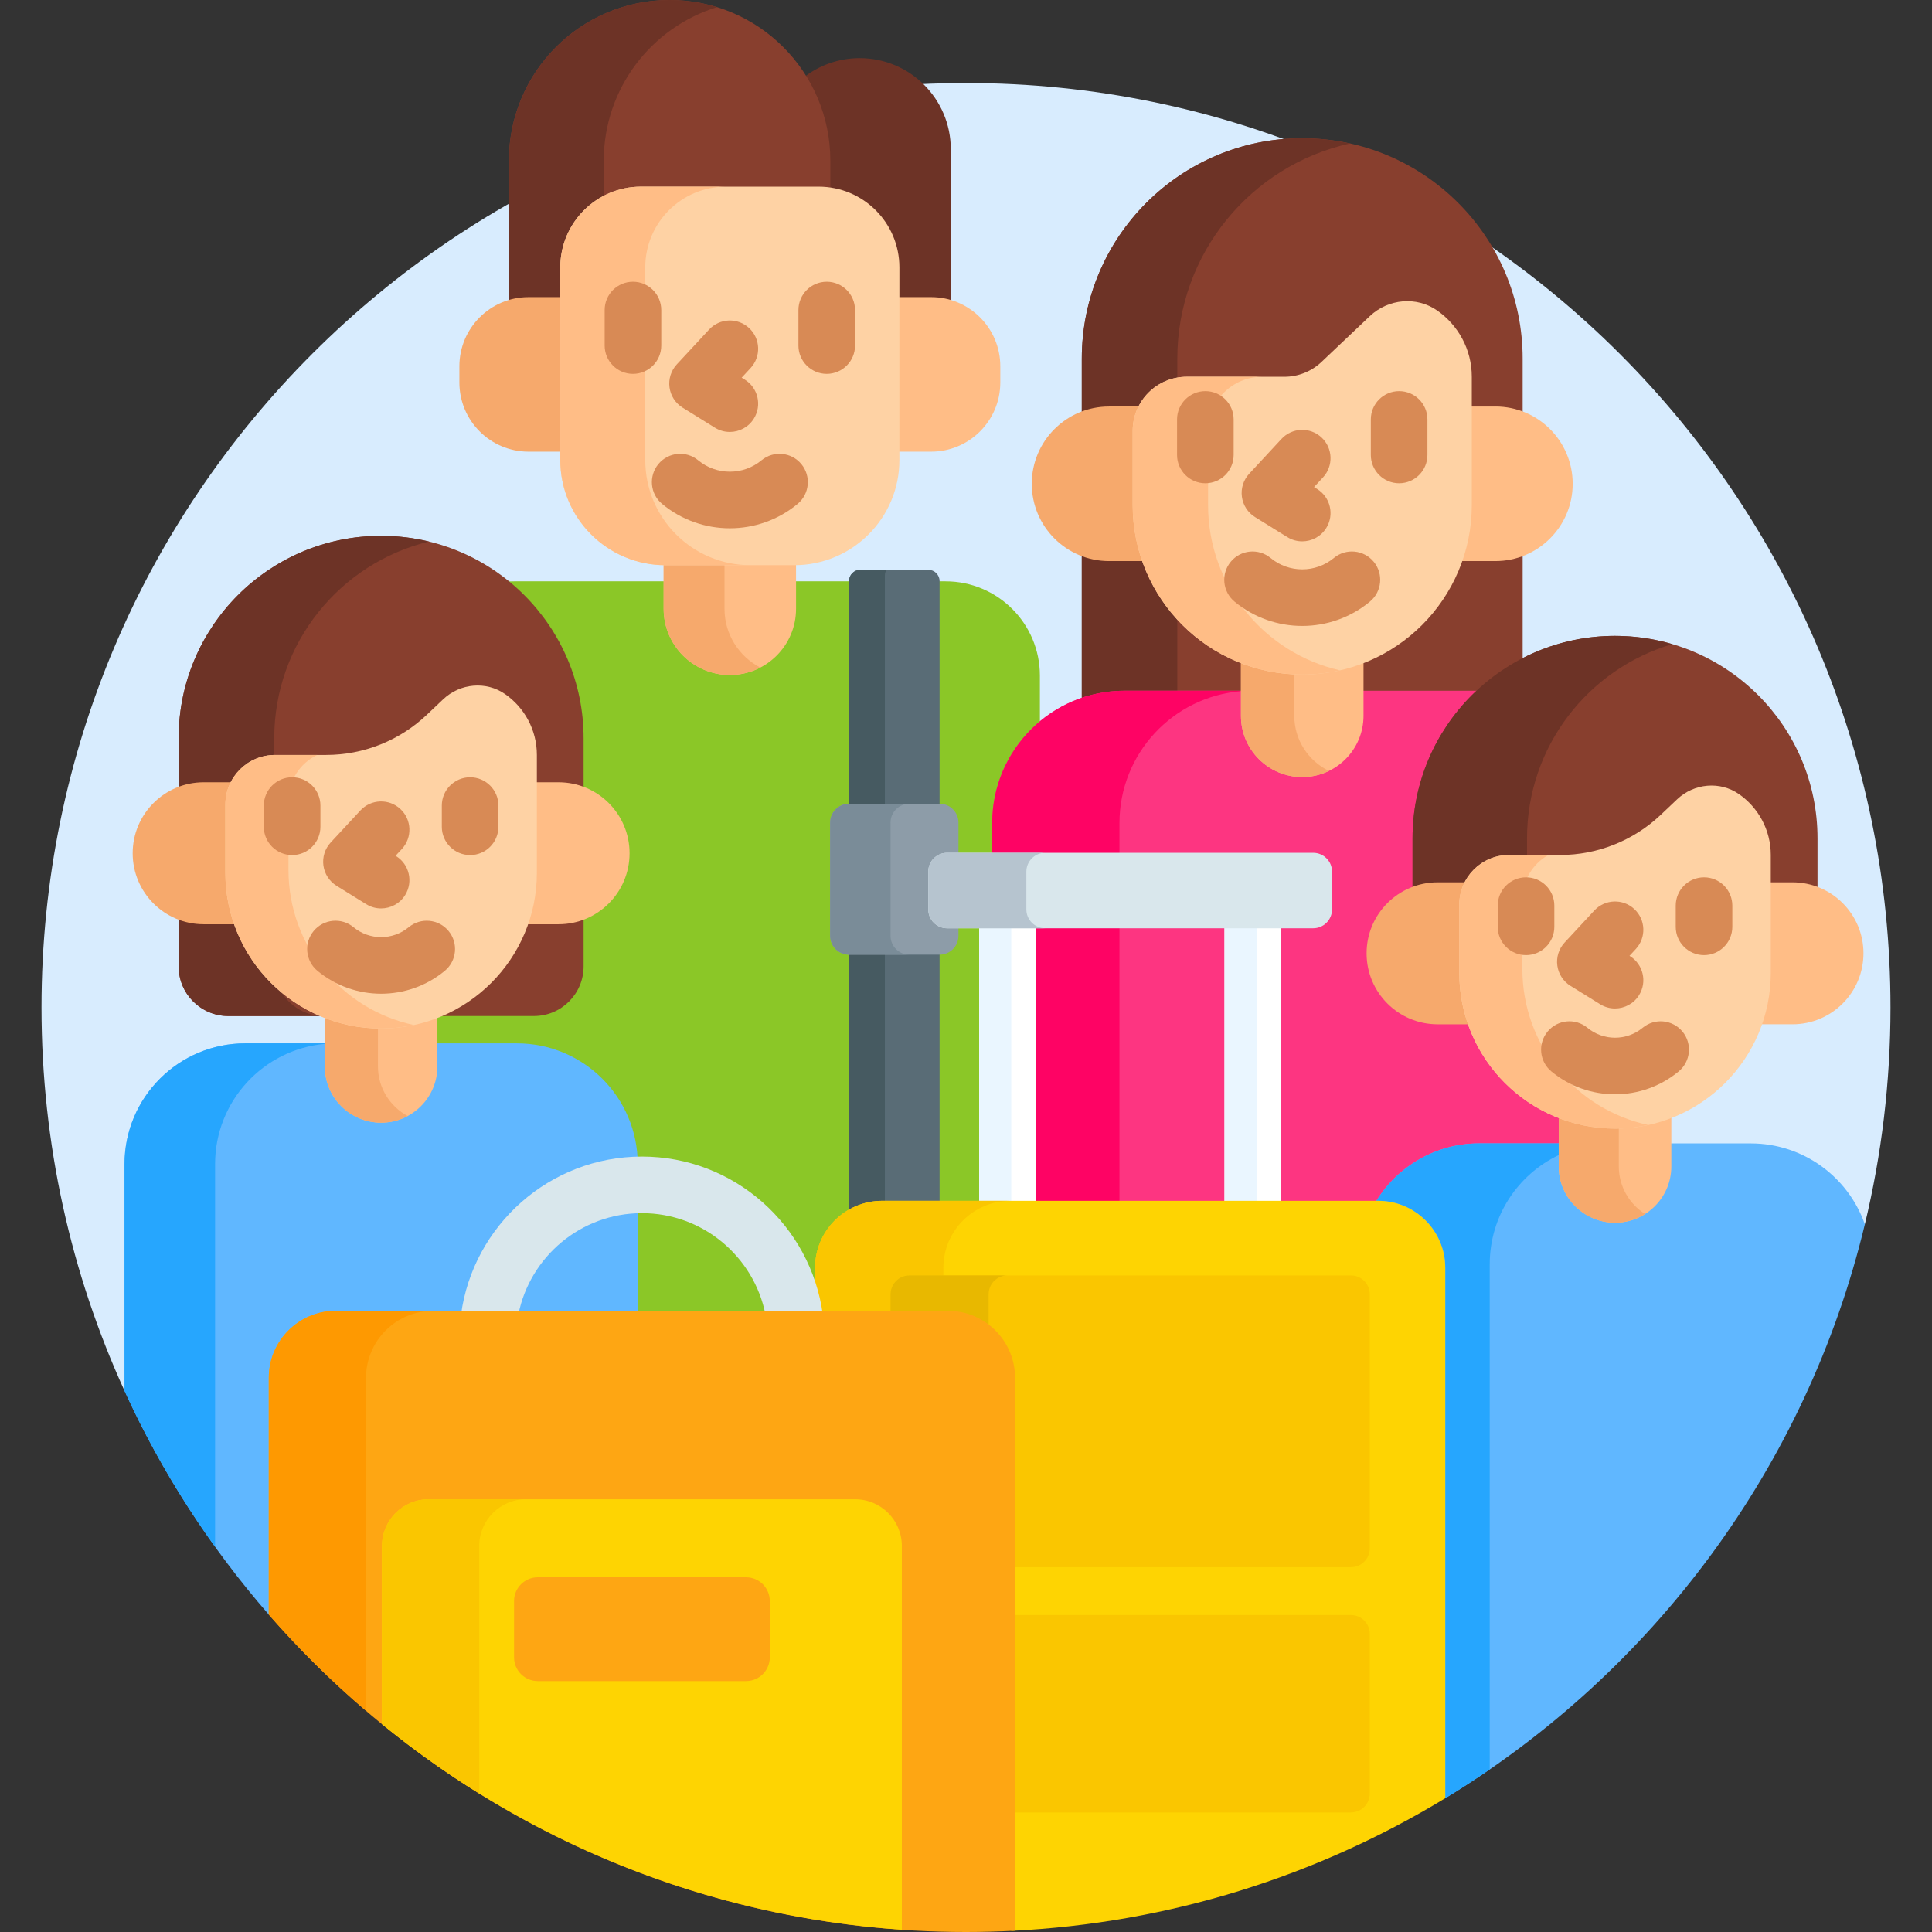 <svg xmlns="http://www.w3.org/2000/svg" id="Capa_1" height="512" viewBox="0 0 512 512" width="512"><rect x="0" y="0" width="512" height="512" fill="#333333" stroke="none"/><g><path d="m256 22c-135.31 0-245 109.69-245 245 0 36.242 7.877 70.642 22 101.592h1v-60.076c0-17.103 13.914-31.018 31.017-31.018h71.966c17.103 0 31.017 13.915 31.017 31.018v39.866h49v-12.374c0-9.251 7.526-16.777 16.777-16.777h131.542l.293-.475c5.703-9.232 15.574-14.744 26.406-14.744h71.966c13.07 0 24.759 8.227 29.182 20.503l1.042-.055c4.429-18.431 6.792-37.668 6.792-57.46 0-135.31-109.69-245-245-245z" fill="#d8ecfe"></path><g><g><path d="m136.983 277.498c17.103 0 31.017 13.915 31.017 31.018v39.866h49v-12.374c0-9.251 7.526-16.777 16.777-16.777h30.164v-101.116c0-10.201 4.513-19.363 11.641-25.612v-13.445c0-13.807-11.193-25-25-25h-114.33c-13.807 0-25 11.193-25 25v98.439h25.731z" fill="#8bc727"></path><g fill="#596c76"><path d="m249 154c0-1.657-1.343-3-3-3h-18c-1.657 0-3 1.343-3 3v60h24z"></path><path d="m225 321.738c2.557-1.579 5.557-2.506 8.777-2.506h15.223v-67.232h-24z"></path></g><g fill="#465a61"><path d="m234.5 152.5c0-.549.158-1.057.416-1.5h-6.916c-1.657 0-3 1.343-3 3v60h9.5z"></path><path d="m225 252v69.738c2.557-1.579 5.557-2.506 8.777-2.506h.723v-67.232z"></path></g><path d="m249 253h-24c-2.761 0-5-2.239-5-5v-30c0-2.761 2.239-5 5-5h24c2.761 0 5 2.239 5 5v30c0 2.761-2.239 5-5 5z" fill="#8d9ca8"></path><path d="m236 248v-30c0-2.761 2.239-5 5-5h-16c-2.761 0-5 2.239-5 5v30c0 2.761 2.239 5 5 5h16c-2.761 0-5-2.239-5-5z" fill="#7a8c98"></path><path d="m210.484 148.779h-34.136c-.16 0-.318-.009-.478-.012v12.567c0 9.69 7.855 17.546 17.546 17.546s17.546-7.855 17.546-17.546v-12.567c-.159.003-.317.012-.478.012z" fill="#ffbd86"></path><g><path d="m192 161.334v-12.555h-15.651c-.16 0-.318-.009-.478-.012v12.567c0 9.69 7.855 17.546 17.546 17.546 2.91 0 5.648-.72 8.064-1.974-5.629-2.922-9.481-8.792-9.481-15.572z" fill="#f6a96c"></path></g><g><path d="m219.048 42.592v7.978c10.267 1.052 18.302 9.75 18.302 20.29v8.882h9.406c1.816 0 3.566.283 5.212.804v-40.999c0-13.333-10.808-24.141-24.141-24.141-5.691 0-10.918 1.974-15.045 5.268 3.967 6.369 6.266 13.878 6.266 21.918z" fill="#6d3326"></path><path d="m140.077 79.741h9.406v-8.882c0-11.247 9.15-20.397 20.397-20.397h47.074c1.055 0 2.083.105 3.095.26v-8.131c-.001-23.522-19.07-42.591-42.592-42.591-23.523 0-42.592 19.069-42.592 42.592v37.953c1.646-.52 3.396-.804 5.212-.804z" fill="#883f2e"></path><g><path d="m160 42.592c0-19.148 12.636-35.342 30.024-40.705-3.973-1.225-8.192-1.887-12.567-1.887-23.523 0-42.592 19.069-42.592 42.592v37.953c1.646-.52 3.396-.804 5.212-.804h9.406v-8.882c0-7.663 4.252-14.346 10.517-17.831z" fill="#6d3326"></path></g></g><g><g><path d="m149.483 78.741h-9.406c-10.126 0-18.335 8.209-18.335 18.335v4.287c0 10.126 8.209 18.335 18.335 18.335h9.406z" fill="#f6a96c"></path><path d="m246.756 78.741h-9.406v40.957h9.406c10.126 0 18.335-8.209 18.335-18.335v-4.287c0-10.126-8.208-18.335-18.335-18.335z" fill="#ffbd86"></path></g><g><path d="m210.485 149.78h-34.136c-15.39 0-27.866-12.476-27.866-27.866v-51.055c0-11.817 9.58-21.397 21.397-21.397h47.074c11.817 0 21.397 9.58 21.397 21.397v51.054c0 15.39-12.476 27.867-27.866 27.867z" fill="#fed2a4"></path></g><path d="m171 121.914v-51.055c0-11.817 9.58-21.397 21.397-21.397h-22.517c-11.817 0-21.397 9.58-21.397 21.397v51.054c0 15.39 12.476 27.866 27.866 27.866h22.517c-15.39.001-27.866-12.476-27.866-27.865z" fill="#ffbd86"></path><g><g><path d="m193.417 140c-6.373 0-12.746-2.151-17.945-6.452-3.191-2.64-3.638-7.368-.998-10.56 2.64-3.19 7.367-3.639 10.56-.998 4.857 4.019 11.911 4.019 16.768 0 3.193-2.641 7.92-2.193 10.56.998 2.64 3.192 2.193 7.919-.998 10.56-5.201 4.301-11.574 6.452-17.947 6.452z" fill="#d88a55"></path></g><g><path d="m193.409 114.473c-1.349 0-2.714-.364-3.945-1.127l-8.559-5.308c-1.904-1.181-3.181-3.152-3.48-5.372-.299-2.221.41-4.459 1.934-6.102l8.559-9.229c2.816-3.036 7.561-3.216 10.599-.399 3.037 2.816 3.216 7.562.399 10.599l-2.368 2.553.821.509c3.521 2.183 4.604 6.807 2.421 10.327-1.419 2.29-3.872 3.549-6.381 3.549z" fill="#d88a55"></path></g></g></g><g><g><path d="m167.74 99.08c-4.142 0-7.5-3.358-7.5-7.5v-9.415c0-4.142 3.358-7.5 7.5-7.5s7.5 3.358 7.5 7.5v9.415c0 4.142-3.358 7.5-7.5 7.5z" fill="#d88a55"></path></g><g><path d="m219.093 99.08c-4.142 0-7.5-3.358-7.5-7.5v-9.415c0-4.142 3.358-7.5 7.5-7.5s7.5 3.358 7.5 7.5v9.415c0 4.142-3.358 7.5-7.5 7.5z" fill="#d88a55"></path></g></g></g><path d="m298.006 184.049h93.724c3.508-3.339 7.47-6.2 11.79-8.479v-80.521c0-32.262-26.154-58.416-58.416-58.416-32.262 0-58.416 26.154-58.416 58.416v90.94c3.545-1.251 7.352-1.94 11.318-1.94z" fill="#883f2e"></path><path d="m312 95.05c0-27.915 19.585-51.241 45.76-57.025-4.077-.901-8.308-1.391-12.655-1.391-32.262 0-58.416 26.154-58.416 58.416v90.94c3.543-1.252 7.351-1.94 11.317-1.94h13.994z" fill="#6d3326"></path><g fill="#fd3581"><path d="m262.94 351.824v.176h.193c-.064-.058-.127-.118-.193-.176z"></path><path d="m365.318 319.231.293-.475c5.703-9.232 15.574-14.744 26.406-14.744h35.253v-85.897c0-19.366-15.7-35.066-35.066-35.066h-94.198c-19.366 0-35.066 15.7-35.066 35.066v101.116z"></path></g><path d="m328.863 183.049h-30.857c-19.366 0-35.066 15.7-35.066 35.066v101.116h33.73v-101.116c0-18.398 14.172-33.476 32.193-34.939z" fill="#fe0364"></path><path d="m345.105 177.77c-5.736 0-11.214-1.117-16.242-3.125v15.043c0 8.97 7.272 16.242 16.242 16.242 8.97 0 16.242-7.272 16.242-16.242v-15.043c-5.028 2.008-10.506 3.125-16.242 3.125z" fill="#ffbd86"></path><g><path d="m343 189.688v-11.969c-4.972-.238-9.727-1.313-14.137-3.074v15.043c0 8.97 7.272 16.242 16.242 16.242 2.537 0 4.929-.598 7.068-1.636-5.424-2.63-9.173-8.173-9.173-14.606z" fill="#f6a96c"></path></g><g><g><path d="m301.171 133.836v-19.656c0-2.339.61-4.536 1.672-6.449h-8.935c-11.31 0-20.478 9.169-20.478 20.479 0 11.31 9.169 20.479 20.478 20.479h9.852c-1.672-4.642-2.589-9.642-2.589-14.853z" fill="#f6a96c"></path><path d="m396.301 107.732h-7.262v26.105c0 5.211-.917 10.21-2.59 14.852h9.852c11.31 0 20.478-9.169 20.478-20.479.001-11.31-9.168-20.478-20.478-20.478z" fill="#ffbd86"></path></g><g><path d="m363.015 83.785c4.878-4.622 12.378-5.33 17.883-1.477 5.527 3.869 9.142 10.283 9.142 17.542v33.987c0 24.816-20.118 44.934-44.934 44.934-24.816 0-44.934-20.118-44.934-44.934v-19.655c0-7.915 6.416-14.331 14.331-14.331h25.847c3.667 0 7.195-1.406 9.857-3.928z" fill="#fed2a4"></path></g><path d="m320.152 133.836v-19.656c0-7.915 6.416-14.331 14.331-14.331h-19.981c-7.915 0-14.331 6.416-14.331 14.331v19.656c0 24.816 20.118 44.934 44.934 44.934 3.437 0 6.781-.394 9.996-1.127-20.008-4.542-34.949-22.424-34.949-43.807z" fill="#ffbd86"></path><g><g><path d="m345.105 165.878c-6.373 0-12.746-2.15-17.945-6.451-3.192-2.64-3.639-7.368-.999-10.559s7.368-3.639 10.559-.999c4.858 4.019 11.91 4.019 16.769 0 3.192-2.641 7.92-2.192 10.559.999 2.64 3.191 2.193 7.919-.999 10.559-5.198 4.301-11.571 6.451-17.944 6.451z" fill="#d88a55"></path></g><g><path d="m345.098 143.463c-1.349 0-2.714-.364-3.945-1.127l-8.559-5.308c-1.904-1.181-3.181-3.151-3.48-5.372s.41-4.459 1.933-6.102l8.559-9.229c2.817-3.037 7.562-3.216 10.599-.4 3.038 2.817 3.216 7.562.4 10.599l-2.368 2.554.821.509c3.521 2.183 4.604 6.807 2.421 10.327-1.42 2.291-3.872 3.549-6.381 3.549z" fill="#d88a55"></path></g></g></g><g><g><path d="m319.429 128.07c-4.142 0-7.5-3.358-7.5-7.5v-9.415c0-4.142 3.358-7.5 7.5-7.5s7.5 3.358 7.5 7.5v9.415c0 4.142-3.358 7.5-7.5 7.5z" fill="#d88a55"></path></g><g><path d="m370.782 128.07c-4.142 0-7.5-3.358-7.5-7.5v-9.415c0-4.142 3.358-7.5 7.5-7.5s7.5 3.358 7.5 7.5v9.415c0 4.142-3.358 7.5-7.5 7.5z" fill="#d88a55"></path></g></g></g><g><path d="m380.971 234.825h7.803c1.895-4.259 6.159-7.241 11.114-7.241h13.533c10.225 0 19.943-3.873 27.365-10.905l4.354-4.126c2.294-2.175 5.29-3.372 8.433-3.372 2.434 0 4.761.729 6.732 2.109 4.991 3.494 7.971 9.211 7.971 15.294v8.241h6.752c2.345 0 4.58.467 6.632 1.294v-13.944c0-29.636-24.025-53.661-53.661-53.661-29.636 0-53.661 24.025-53.661 53.661v13.944c2.053-.827 4.288-1.294 6.633-1.294z" fill="#883f2e"></path><g><path d="m404.678 222.175c0-24.366 16.245-44.926 38.492-51.472-4.812-1.416-9.899-2.189-15.169-2.189-29.636 0-53.661 24.025-53.661 53.661v13.944c2.052-.827 4.287-1.294 6.632-1.294h7.803c1.895-4.259 6.159-7.241 11.114-7.241h4.79v-5.409z" fill="#6d3326"></path></g><path d="m463.983 303.012h-71.966c-11.521 0-21.616 6.088-27.256 15.219h.467l.113 1.006c9.198.062 16.664 7.558 16.664 16.771l-.005 140.544h1.005c54.968-33.391 95.752-87.816 111.202-152.091-4.367-12.488-16.246-21.449-30.224-21.449z" fill="#60b7ff"></path><path d="m413.08 303.012h-21.063c-11.521 0-21.616 6.088-27.256 15.219h.467c9.818 0 17.777 7.959 17.777 17.777v140.544c4.006-2.435 7.937-4.995 11.789-7.648v-133.874c0-12.768 7.475-23.787 18.286-28.928z" fill="#26a6fe"></path><path d="m428 298.082c-5.27 0-10.302-1.028-14.92-2.877v13.906c0 8.24 6.68 14.92 14.92 14.92s14.92-6.68 14.92-14.92v-13.906c-4.618 1.849-9.65 2.877-14.92 2.877z" fill="#ffbd86"></path><g><path d="m429 309.111v-11.054c-.333.008-.665.024-1 .024-5.27 0-10.302-1.028-14.92-2.877v13.906c0 8.24 6.68 14.92 14.92 14.92 2.93 0 5.655-.857 7.96-2.316-4.178-2.643-6.96-7.293-6.96-12.603z" fill="#f6a96c"></path></g><g><g><path d="m387.724 257.805v-18.055c0-2.151.566-4.169 1.55-5.924h-8.302c-10.389 0-18.812 8.422-18.812 18.812 0 10.389 8.422 18.812 18.812 18.812h9.136c-1.541-4.265-2.384-8.858-2.384-13.645z" fill="#f6a96c"></path><path d="m475.029 233.825h-6.753v23.979c0 4.787-.844 9.381-2.383 13.644h9.136c10.389 0 18.812-8.422 18.812-18.812 0-10.389-8.423-18.811-18.812-18.811z" fill="#ffbd86"></path></g><g><path d="m444.452 211.827c4.481-4.246 11.37-4.896 16.427-1.356 5.077 3.554 8.398 9.446 8.398 16.114v31.22c0 22.796-18.48 41.276-41.276 41.276-22.796 0-41.276-18.48-41.276-41.276v-18.056c0-7.271 5.894-13.165 13.165-13.165h13.533c9.925 0 19.472-3.805 26.677-10.632z" fill="#fed2a4"></path></g><g><path d="m403.447 256.814v-18.489c0-5.041 2.772-9.428 6.87-11.741h-10.429c-7.271 0-13.165 5.894-13.165 13.165v18.056c0 22.796 18.48 41.276 41.276 41.276 3.022 0 5.964-.333 8.801-.95-19.061-4.093-33.353-21.032-33.353-41.317z" fill="#ffbd86"></path></g><g><g><path d="m428 290c-5.993 0-11.985-2.022-16.874-6.066-3.192-2.64-3.639-7.368-.999-10.559 2.639-3.191 7.368-3.639 10.559-.999 4.237 3.505 10.389 3.505 14.626 0 3.191-2.641 7.92-2.192 10.559.999 2.641 3.191 2.193 7.919-.999 10.559-4.887 4.044-10.879 6.066-16.872 6.066z" fill="#d88a55"></path></g><g><path d="m427.993 267.259c-1.349 0-2.714-.364-3.945-1.127l-7.862-4.875c-1.904-1.181-3.181-3.151-3.48-5.372s.41-4.459 1.934-6.102l7.862-8.478c2.816-3.036 7.561-3.216 10.599-.399 3.037 2.816 3.216 7.562.399 10.599l-1.671 1.802.125.077c3.52 2.183 4.604 6.806 2.421 10.327-1.421 2.289-3.873 3.548-6.382 3.548z" fill="#d88a55"></path></g></g></g><g><g><path d="m404.414 253.119c-4.142 0-7.5-3.358-7.5-7.5v-5.619c0-4.142 3.358-7.5 7.5-7.5s7.5 3.358 7.5 7.5v5.619c0 4.142-3.358 7.5-7.5 7.5z" fill="#d88a55"></path></g><g><path d="m451.586 253.119c-4.142 0-7.5-3.358-7.5-7.5v-5.619c0-4.142 3.358-7.5 7.5-7.5s7.5 3.358 7.5 7.5v5.619c0 4.142-3.357 7.5-7.5 7.5z" fill="#d88a55"></path></g></g></g><g><g><path d="m141.496 269.258h-80.992c-7.271 0-13.165-5.894-13.165-13.165v-60.432c0-29.636 24.025-53.661 53.661-53.661 29.636 0 53.661 24.025 53.661 53.661v60.432c0 7.271-5.894 13.165-13.165 13.165z" fill="#883f2e"></path></g><path d="m72.678 256.093v-60.432c0-25.27 17.472-46.447 40.992-52.143-4.064-.984-8.304-1.518-12.67-1.518-29.636 0-53.661 24.025-53.661 53.661v60.432c0 7.271 5.894 13.165 13.165 13.165h25.339c-7.271 0-13.165-5.894-13.165-13.165z" fill="#6d3326"></path><path d="m136.983 276.498h-71.966c-17.682 0-32.017 14.335-32.017 32.017v60.077c9.87 21.63 22.804 41.587 38.231 59.292h1v-62.725c0-9.251 7.526-16.777 16.777-16.777h79.992v-39.866c0-17.683-14.335-32.018-32.017-32.018z" fill="#60b7ff"></path><path d="m86.08 276.498h-21.063c-17.682 0-32.017 14.335-32.017 32.017v60.077c6.662 14.601 14.723 28.427 24 41.319v-101.396c0-16.692 12.775-30.394 29.08-31.878z" fill="#26a6fe"></path><path d="m101 271.567c-5.27 0-10.302-1.028-14.92-2.877v13.907c0 8.24 6.68 14.92 14.92 14.92s14.92-6.68 14.92-14.92v-13.907c-4.618 1.849-9.65 2.877-14.92 2.877z" fill="#ffbd86"></path><g><path d="m100.16 282.597v-11.05c-4.964-.103-9.709-1.106-14.08-2.856v13.907c0 8.24 6.68 14.92 14.92 14.92 2.547 0 4.943-.641 7.04-1.766-4.689-2.517-7.88-7.462-7.88-13.155z" fill="#f6a96c"></path></g><g><g><path d="m60.724 231.291v-18.056c0-2.151.566-4.169 1.55-5.924h-8.302c-10.389 0-18.812 8.422-18.812 18.812 0 10.389 8.422 18.812 18.812 18.812h9.136c-1.541-4.264-2.384-8.857-2.384-13.644z" fill="#f6a96c"></path><path d="m148.029 207.311h-6.753v23.979c0 4.787-.844 9.381-2.383 13.644h9.136c10.389 0 18.812-8.422 18.812-18.812 0-10.389-8.423-18.811-18.812-18.811z" fill="#ffbd86"></path></g><g><path d="m117.452 185.313c4.481-4.246 11.37-4.896 16.427-1.356 5.077 3.554 8.397 9.446 8.397 16.114v31.22c0 22.796-18.48 41.276-41.276 41.276-22.796 0-41.276-18.48-41.276-41.276v-18.056c0-7.271 5.894-13.165 13.165-13.165h13.533c9.925 0 19.472-3.805 26.677-10.632z" fill="#fed2a4"></path></g><g><path d="m76.447 230.534v-18.387c0-5.327 3.115-9.914 7.615-12.077h-11.174c-7.271 0-13.165 5.894-13.165 13.165v18.056c0 22.796 18.48 41.276 41.276 41.276 2.985 0 5.892-.324 8.697-.926-18.996-4.04-33.249-20.906-33.249-41.107z" fill="#ffbd86"></path></g><g><g><path d="m101 263.346c-5.993 0-11.985-2.022-16.874-6.066-3.192-2.64-3.639-7.368-.999-10.559 2.64-3.192 7.368-3.64 10.559-.999 4.237 3.505 10.389 3.505 14.626 0 3.192-2.641 7.92-2.192 10.559.999 2.641 3.191 2.193 7.919-.999 10.559-4.887 4.043-10.879 6.066-16.872 6.066z" fill="#d88a55"></path></g><g><path d="m100.993 240.745c-1.349 0-2.714-.364-3.945-1.127l-7.862-4.875c-1.904-1.181-3.181-3.151-3.48-5.372s.41-4.459 1.934-6.102l7.862-8.478c2.815-3.037 7.561-3.216 10.599-.399 3.037 2.816 3.216 7.562.399 10.599l-1.671 1.802.125.077c3.52 2.183 4.604 6.806 2.421 10.327-1.421 2.288-3.873 3.548-6.382 3.548z" fill="#d88a55"></path></g></g></g><g><g><path d="m77.414 226.604c-4.142 0-7.5-3.358-7.5-7.5v-5.618c0-4.142 3.358-7.5 7.5-7.5s7.5 3.358 7.5 7.5v5.618c0 4.142-3.358 7.5-7.5 7.5z" fill="#d88a55"></path></g><g><path d="m124.586 226.604c-4.142 0-7.5-3.358-7.5-7.5v-5.618c0-4.142 3.358-7.5 7.5-7.5s7.5 3.358 7.5 7.5v5.618c0 4.142-3.357 7.5-7.5 7.5z" fill="#d88a55"></path></g></g></g><g fill="#fff"><path d="m324.505 245h15v74.231h-15z"></path><path d="m259.5 245h15v74.231h-15z"></path></g><g fill="#eaf6ff"><path d="m324.505 245h8.495v74.231h-8.495z"></path><path d="m259.5 245h8.495v74.231h-8.495z"></path></g><g><path d="m365.228 318.231h-131.451c-9.818 0-17.777 7.959-17.777 17.777v12.374h35.223c9.251 0 16.777 7.526 16.777 16.777v146.546c41.972-2.025 81.174-14.605 115.005-35.152v-140.545c0-9.818-7.959-17.777-17.777-17.777z" fill="#fed402"></path></g><g><path d="m236 347.382v-4.382c0-2.761 2.239-5 5-5h9v-1.992c0-9.818 7.959-17.777 17.777-17.777h-34c-9.818 0-17.777 7.959-17.777 17.777v11.374z" fill="#fac600"></path></g><path d="m137.372 348.382c3.034-15.306 16.56-26.882 32.744-26.882s29.709 11.576 32.744 26.882h15.191c-3.188-23.614-23.462-41.882-47.935-41.882s-44.747 18.268-47.935 41.882z" fill="#d9e7ec"></path><path d="m358.005 338h-117.005c-2.761 0-5 2.239-5 5v5.382h15.223c9.251 0 16.777 7.526 16.777 16.777v50.159h90.005c2.761 0 5-2.239 5-5v-67.318c0-2.761-2.239-5-5-5z" fill="#fac600"></path><path d="m251.223 348.382c4.099 0 7.855 1.482 10.772 3.933v-9.315c0-2.761 2.239-5 5-5h-25.995c-2.761 0-5 2.239-5 5v5.382z" fill="#e8b800"></path><path d="m358.005 428h-90.005v52.318h90.005c2.761 0 5-2.239 5-5v-42.318c0-2.761-2.239-5-5-5z" fill="#fac600"></path><g><path d="m348.005 246h-97.005c-2.761 0-5-2.239-5-5v-10c0-2.761 2.239-5 5-5h97.005c2.761 0 5 2.239 5 5v10c0 2.761-2.239 5-5 5z" fill="#d9e7ec"></path></g><path d="m271.995 241v-10c0-2.761 2.239-5 5-5h-25.995c-2.761 0-5 2.239-5 5v10c0 2.761 2.239 5 5 5h25.995c-2.761 0-5-2.239-5-5z" fill="#b6c4cf"></path><g><path d="m251.223 347.382h-162.215c-9.818 0-17.777 7.959-17.777 17.777v62.725c44.915 51.539 111.036 84.116 184.769 84.116 4.361 0 8.695-.119 13-.344v-146.497c0-9.818-7.959-17.777-17.777-17.777z" fill="#fea613"></path></g><path d="m97 365.159c0-9.818 7.959-17.777 17.777-17.777h-25.769c-9.818 0-17.777 7.959-17.777 17.777v62.725c7.947 9.119 16.57 17.63 25.769 25.486z" fill="#fe9901"></path><path d="m239 511.396v-101.688c0-6.839-5.544-12.384-12.384-12.384h-113.001c-6.839 0-12.384 5.544-12.384 12.384v47.192c38.085 31.079 85.685 50.924 137.769 54.496z" fill="#fed402"></path><path d="m127 409.708c0-6.839 5.544-12.384 12.384-12.384h-25.769c-6.839 0-12.384 5.544-12.384 12.384v47.192c8.168 6.665 16.776 12.809 25.769 18.391z" fill="#fac600"></path><path d="m136.231 424.284v14.935c0 3.471 2.814 6.284 6.284 6.284h55.2c3.471 0 6.284-2.814 6.284-6.284v-14.935c0-3.471-2.814-6.284-6.284-6.284h-55.2c-3.47 0-6.284 2.814-6.284 6.284z" fill="#fea613"></path></g></svg>